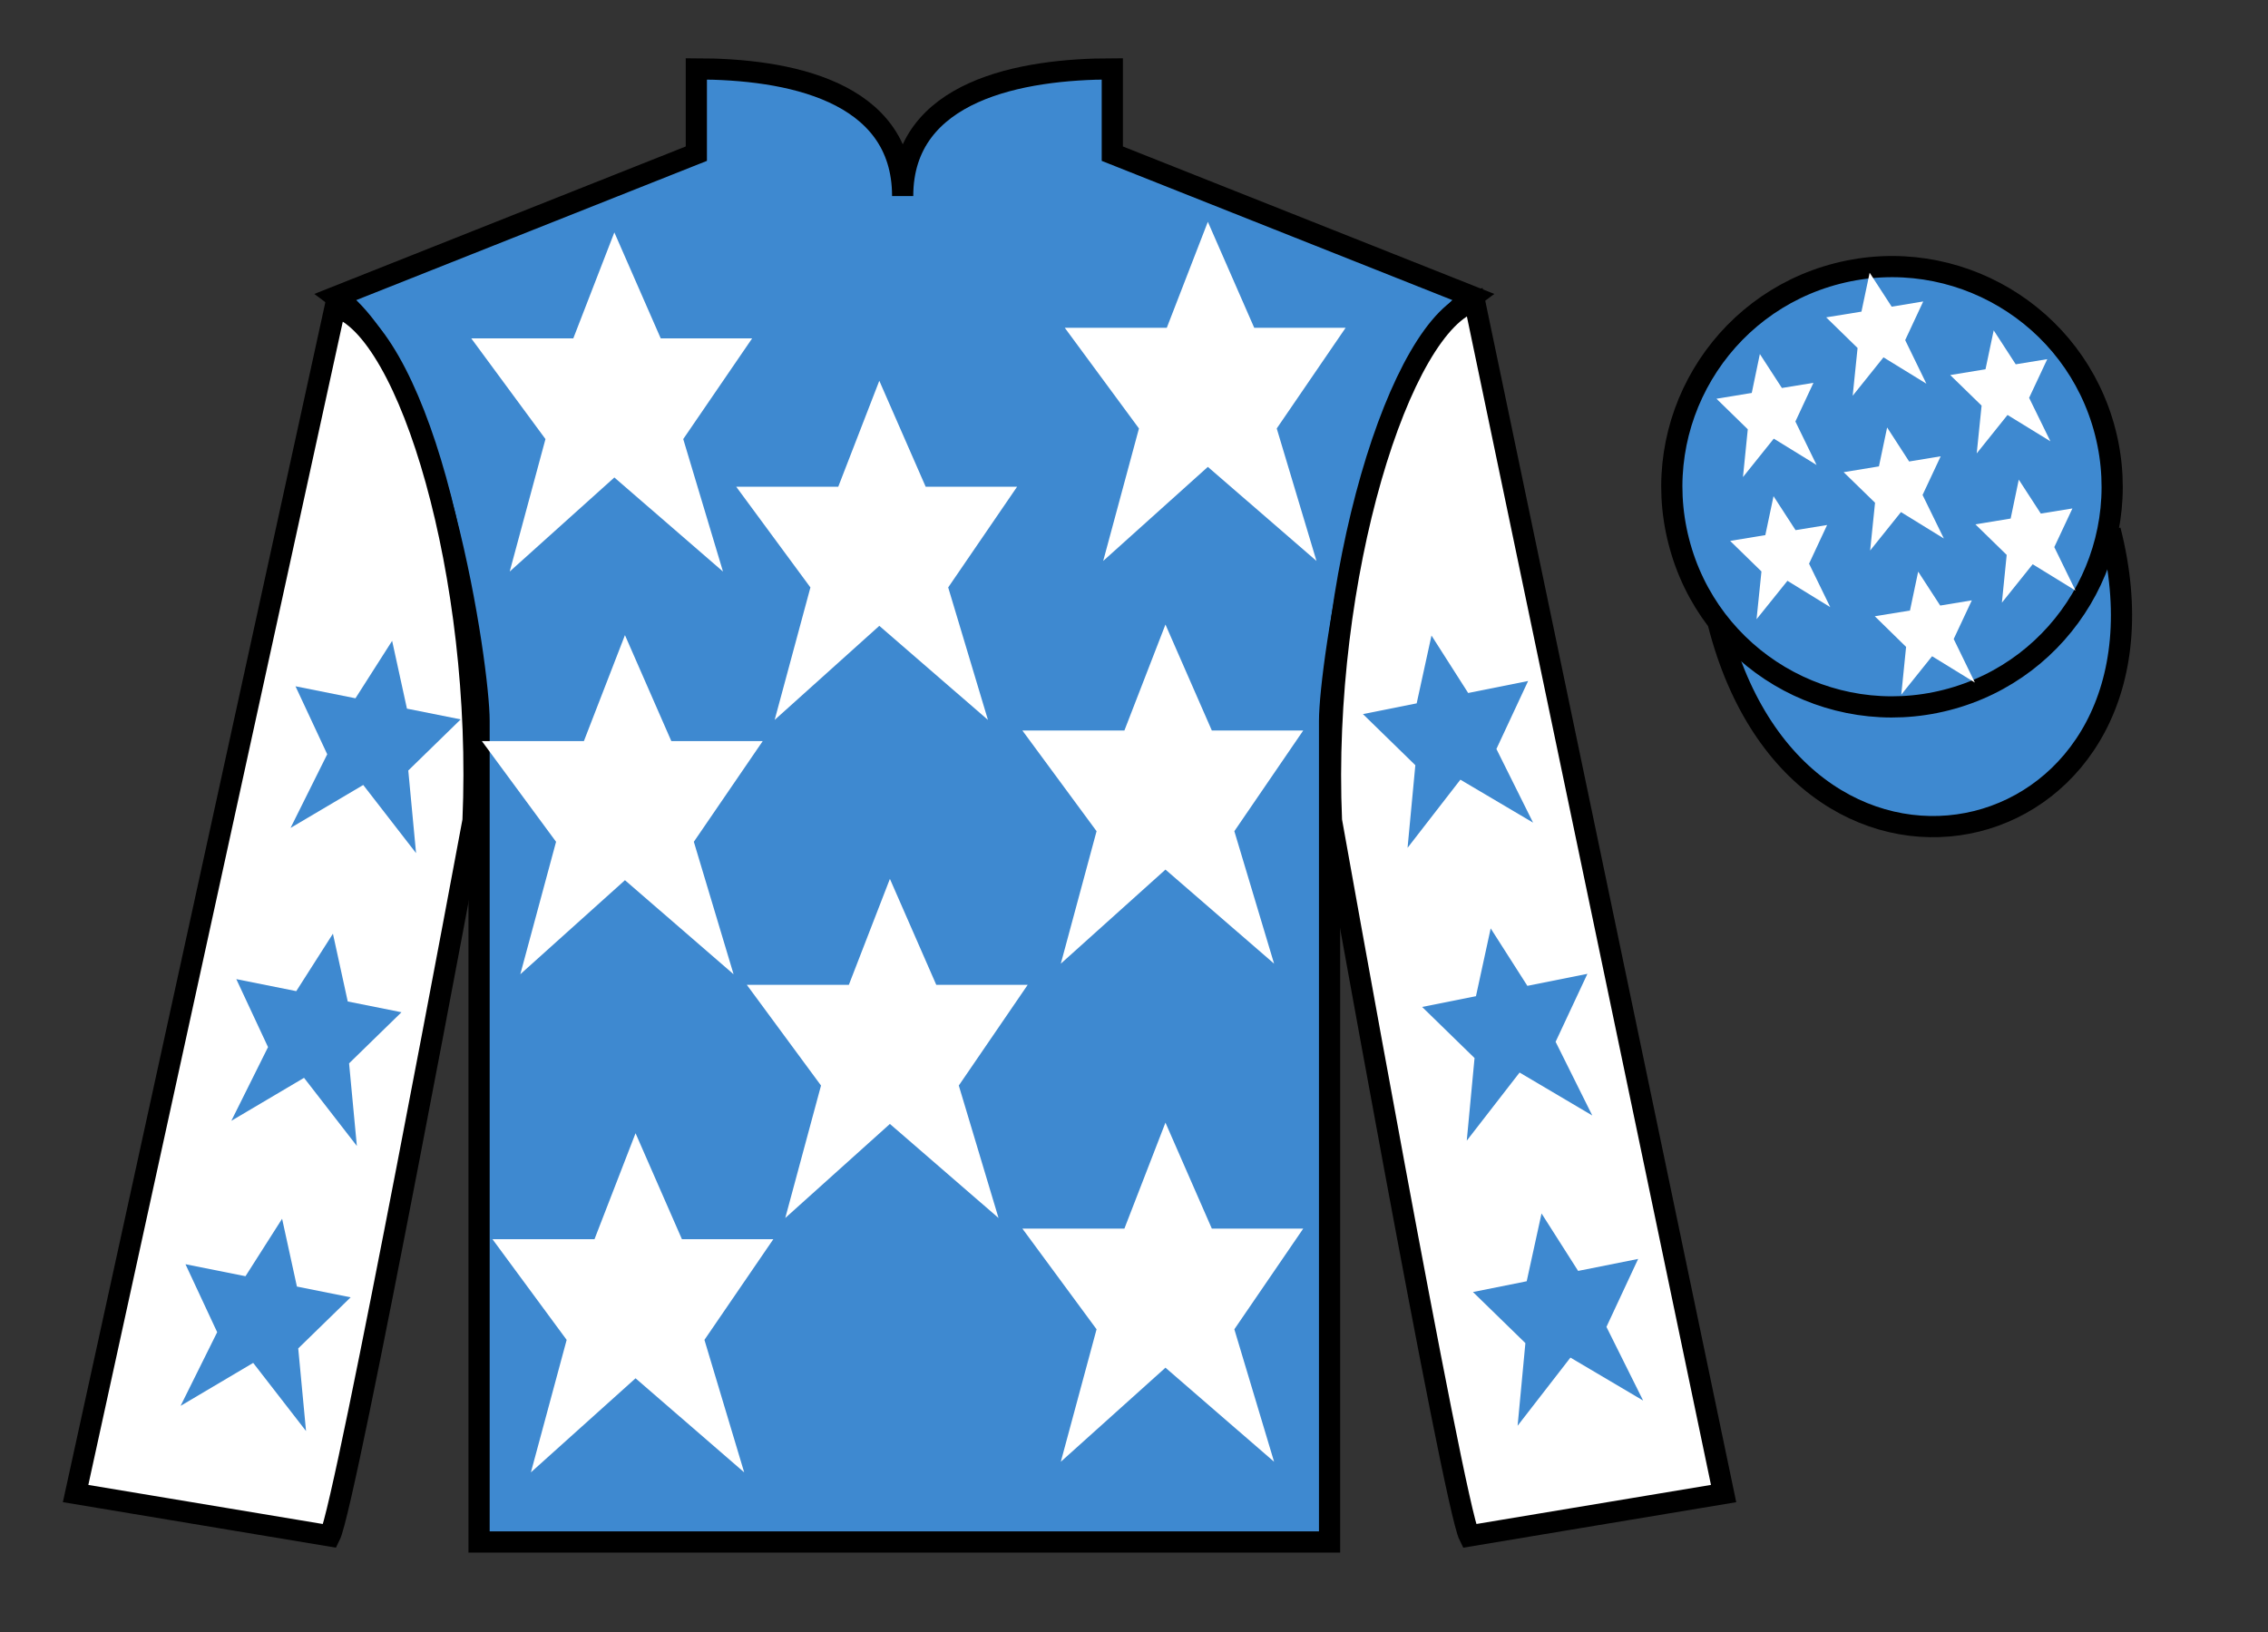 <?xml version="1.0" encoding="UTF-8"?>
<svg xmlns="http://www.w3.org/2000/svg" xmlns:xlink="http://www.w3.org/1999/xlink" width="107pt" height="77pt" viewBox="0 0 107 77" version="1.1">
<rect x="0" y="0" width="107" height="77" fill="#333333" stroke="none"/>
<g id="surface0">
<path style=" stroke:none;fill-rule:nonzero;fill:rgb(24.53%,53.66%,81.613%);fill-opacity:1;" d="M 32.852 3.25 L 32.852 7.25 L 15.852 14 C 20.602 17.5 22.602 31.5 22.602 34 C 22.602 36.5 22.602 72.75 22.602 72.75 L 62.727 72.75 C 62.727 72.75 62.727 36.5 62.727 34 C 62.727 31.5 64.727 17.5 69.477 14 L 52.477 7.25 L 52.477 3.25 C 48.211 3.25 42.586 4.25 42.586 9.25 C 42.586 4.25 37.113 3.25 32.852 3.25 "/>
<path style="fill:none;stroke-width:10;stroke-linecap:butt;stroke-linejoin:miter;stroke:rgb(0%,0%,0%);stroke-opacity:1;stroke-miterlimit:4;" d="M 328.516 737.5 L 328.516 697.5 L 158.516 630 C 206.016 595 226.016 455 226.016 430 C 226.016 405 226.016 42.5 226.016 42.5 L 627.266 42.5 C 627.266 42.5 627.266 405 627.266 430 C 627.266 455 647.266 595 694.766 630 L 524.766 697.5 L 524.766 737.5 C 482.109 737.5 425.859 727.5 425.859 677.5 C 425.859 727.5 371.133 737.5 328.516 737.5 Z M 328.516 737.5 " transform="matrix(0.1,0,0,-0.1,0,77)"/>
<path style=" stroke:none;fill-rule:nonzero;fill:rgb(100%,100%,100%);fill-opacity:1;" d="M 15.566 72.465 C 16.316 70.965 22.316 38.715 22.316 38.715 C 22.816 27.215 19.316 15.465 15.816 14.465 L 3.566 70.465 L 15.566 72.465 "/>
<path style="fill:none;stroke-width:10;stroke-linecap:butt;stroke-linejoin:miter;stroke:rgb(0%,0%,0%);stroke-opacity:1;stroke-miterlimit:4;" d="M 155.664 45.352 C 163.164 60.352 223.164 382.852 223.164 382.852 C 228.164 497.852 193.164 615.352 158.164 625.352 L 35.664 65.352 L 155.664 45.352 Z M 155.664 45.352 " transform="matrix(0.1,0,0,-0.1,0,77)"/>
<path style=" stroke:none;fill-rule:nonzero;fill:rgb(100%,100%,100%);fill-opacity:1;" d="M 81.316 70.465 L 69.566 14.215 C 66.066 15.215 62.316 27.215 62.816 38.715 C 62.816 38.715 68.566 70.965 69.316 72.465 L 81.316 70.465 "/>
<path style="fill:none;stroke-width:10;stroke-linecap:butt;stroke-linejoin:miter;stroke:rgb(0%,0%,0%);stroke-opacity:1;stroke-miterlimit:4;" d="M 813.164 65.352 L 695.664 627.852 C 660.664 617.852 623.164 497.852 628.164 382.852 C 628.164 382.852 685.664 60.352 693.164 45.352 L 813.164 65.352 Z M 813.164 65.352 " transform="matrix(0.1,0,0,-0.1,0,77)"/>
<path style="fill-rule:nonzero;fill:rgb(24.53%,53.66%,81.613%);fill-opacity:1;stroke-width:10;stroke-linecap:butt;stroke-linejoin:miter;stroke:rgb(0%,0%,0%);stroke-opacity:1;stroke-miterlimit:4;" d="M 810.664 475.898 C 850.391 320.273 1034.336 367.852 995.547 519.844 " transform="matrix(0.1,0,0,-0.1,0,77)"/>
<path style=" stroke:none;fill-rule:nonzero;fill:rgb(24.53%,53.66%,81.613%);fill-opacity:1;" d="M 91.828 33.027 C 97.387 31.609 100.742 25.953 99.324 20.398 C 97.906 14.84 92.25 11.484 86.691 12.902 C 81.137 14.32 77.777 19.973 79.199 25.531 C 80.613 31.09 86.27 34.445 91.828 33.027 "/>
<path style="fill:none;stroke-width:10;stroke-linecap:butt;stroke-linejoin:miter;stroke:rgb(0%,0%,0%);stroke-opacity:1;stroke-miterlimit:4;" d="M 918.281 439.727 C 973.867 453.906 1007.422 510.469 993.242 566.016 C 979.062 621.602 922.5 655.156 866.914 640.977 C 811.367 626.797 777.773 570.273 791.992 514.688 C 806.133 459.102 862.695 425.547 918.281 439.727 Z M 918.281 439.727 " transform="matrix(0.1,0,0,-0.1,0,77)"/>
<path style=" stroke:none;fill-rule:nonzero;fill:rgb(100%,100%,100%);fill-opacity:1;" d="M 41.984 41.465 L 40.047 46.465 L 35.234 46.465 L 38.734 51.215 L 37.047 57.465 L 41.984 53.027 L 47.109 57.465 L 45.234 51.215 L 48.484 46.465 L 44.172 46.465 L 41.984 41.465 "/>
<path style=" stroke:none;fill-rule:nonzero;fill:rgb(100%,100%,100%);fill-opacity:1;" d="M 54.984 29.465 L 53.047 34.465 L 48.234 34.465 L 51.734 39.215 L 50.047 45.465 L 54.984 41.027 L 60.109 45.465 L 58.234 39.215 L 61.484 34.465 L 57.172 34.465 L 54.984 29.465 "/>
<path style=" stroke:none;fill-rule:nonzero;fill:rgb(100%,100%,100%);fill-opacity:1;" d="M 41.484 17.965 L 39.547 22.965 L 34.734 22.965 L 38.234 27.715 L 36.547 33.965 L 41.484 29.527 L 46.609 33.965 L 44.734 27.715 L 47.984 22.965 L 43.672 22.965 L 41.484 17.965 "/>
<path style=" stroke:none;fill-rule:nonzero;fill:rgb(100%,100%,100%);fill-opacity:1;" d="M 54.984 52.965 L 53.047 57.965 L 48.234 57.965 L 51.734 62.715 L 50.047 68.965 L 54.984 64.527 L 60.109 68.965 L 58.234 62.715 L 61.484 57.965 L 57.172 57.965 L 54.984 52.965 "/>
<path style=" stroke:none;fill-rule:nonzero;fill:rgb(100%,100%,100%);fill-opacity:1;" d="M 29.984 53.465 L 28.047 58.465 L 23.234 58.465 L 26.734 63.215 L 25.047 69.465 L 29.984 65.027 L 35.109 69.465 L 33.234 63.215 L 36.484 58.465 L 32.172 58.465 L 29.984 53.465 "/>
<path style=" stroke:none;fill-rule:nonzero;fill:rgb(100%,100%,100%);fill-opacity:1;" d="M 29.484 29.965 L 27.547 34.965 L 22.734 34.965 L 26.234 39.715 L 24.547 45.965 L 29.484 41.527 L 34.609 45.965 L 32.734 39.715 L 35.984 34.965 L 31.672 34.965 L 29.484 29.965 "/>
<path style=" stroke:none;fill-rule:nonzero;fill:rgb(100%,100%,100%);fill-opacity:1;" d="M 28.984 10.965 L 27.047 15.965 L 22.234 15.965 L 25.734 20.715 L 24.047 26.965 L 28.984 22.527 L 34.109 26.965 L 32.234 20.715 L 35.484 15.965 L 31.172 15.965 L 28.984 10.965 "/>
<path style=" stroke:none;fill-rule:nonzero;fill:rgb(100%,100%,100%);fill-opacity:1;" d="M 56.984 10.465 L 55.047 15.465 L 50.234 15.465 L 53.734 20.215 L 52.047 26.465 L 56.984 22.027 L 62.109 26.465 L 60.234 20.215 L 63.484 15.465 L 59.172 15.465 L 56.984 10.465 "/>
<path style=" stroke:none;fill-rule:nonzero;fill:rgb(100%,100%,100%);fill-opacity:1;" d="M 90.496 26.969 L 90.109 28.805 L 88.449 29.074 L 89.926 30.52 L 89.699 32.773 L 91.152 30.961 L 93.172 32.203 L 92.172 30.148 L 93.027 28.324 L 91.535 28.57 L 90.496 26.969 "/>
<path style=" stroke:none;fill-rule:nonzero;fill:rgb(100%,100%,100%);fill-opacity:1;" d="M 94.059 15.586 L 93.672 17.422 L 92.008 17.695 L 93.488 19.137 L 93.258 21.391 L 94.711 19.578 L 96.734 20.82 L 95.73 18.77 L 96.586 16.945 L 95.098 17.188 L 94.059 15.586 "/>
<path style=" stroke:none;fill-rule:nonzero;fill:rgb(100%,100%,100%);fill-opacity:1;" d="M 95.242 22.629 L 94.859 24.465 L 93.195 24.738 L 94.672 26.18 L 94.445 28.434 L 95.898 26.621 L 97.918 27.863 L 96.918 25.812 L 97.773 23.988 L 96.281 24.23 L 95.242 22.629 "/>
<path style=" stroke:none;fill-rule:nonzero;fill:rgb(100%,100%,100%);fill-opacity:1;" d="M 83.027 16.703 L 82.645 18.539 L 80.98 18.812 L 82.457 20.254 L 82.23 22.508 L 83.684 20.695 L 85.703 21.938 L 84.703 19.887 L 85.555 18.062 L 84.066 18.305 L 83.027 16.703 "/>
<path style=" stroke:none;fill-rule:nonzero;fill:rgb(100%,100%,100%);fill-opacity:1;" d="M 89.031 20.168 L 88.645 22.004 L 86.98 22.277 L 88.461 23.719 L 88.23 25.973 L 89.684 24.16 L 91.707 25.406 L 90.703 23.352 L 91.559 21.527 L 90.07 21.773 L 89.031 20.168 "/>
<path style=" stroke:none;fill-rule:nonzero;fill:rgb(100%,100%,100%);fill-opacity:1;" d="M 83.672 23.41 L 83.285 25.246 L 81.625 25.52 L 83.102 26.961 L 82.871 29.215 L 84.328 27.402 L 86.348 28.645 L 85.348 26.594 L 86.199 24.77 L 84.711 25.012 L 83.672 23.41 "/>
<path style=" stroke:none;fill-rule:nonzero;fill:rgb(100%,100%,100%);fill-opacity:1;" d="M 88.207 12.867 L 87.82 14.703 L 86.156 14.973 L 87.637 16.418 L 87.406 18.672 L 88.859 16.859 L 90.883 18.102 L 89.883 16.047 L 90.734 14.223 L 89.246 14.469 L 88.207 12.867 "/>
<path style=" stroke:none;fill-rule:nonzero;fill:rgb(24.53%,53.66%,81.613%);fill-opacity:1;" d="M 15.707 44.051 L 13.977 46.762 L 11.148 46.195 L 12.645 49.402 L 10.914 52.879 L 14.344 50.852 L 16.836 54.066 L 16.469 50.168 L 18.941 47.758 L 16.406 47.25 L 15.707 44.051 "/>
<path style=" stroke:none;fill-rule:nonzero;fill:rgb(24.53%,53.66%,81.613%);fill-opacity:1;" d="M 13.309 57.5 L 11.582 60.211 L 8.75 59.645 L 10.246 62.852 L 8.52 66.328 L 11.945 64.301 L 14.438 67.516 L 14.07 63.617 L 16.543 61.207 L 14.008 60.699 L 13.309 57.5 "/>
<path style=" stroke:none;fill-rule:nonzero;fill:rgb(24.53%,53.66%,81.613%);fill-opacity:1;" d="M 18.5 30.234 L 16.77 32.945 L 13.941 32.379 L 15.438 35.586 L 13.707 39.062 L 17.137 37.035 L 19.629 40.25 L 19.262 36.352 L 21.734 33.941 L 19.199 33.434 L 18.5 30.234 "/>
<path style=" stroke:none;fill-rule:nonzero;fill:rgb(24.53%,53.66%,81.613%);fill-opacity:1;" d="M 70.328 43.801 L 72.059 46.512 L 74.891 45.945 L 73.391 49.152 L 75.121 52.629 L 71.691 50.602 L 69.199 53.816 L 69.566 49.918 L 67.094 47.508 L 69.633 47 L 70.328 43.801 "/>
<path style=" stroke:none;fill-rule:nonzero;fill:rgb(24.53%,53.66%,81.613%);fill-opacity:1;" d="M 72.727 57.25 L 74.453 59.961 L 77.285 59.395 L 75.789 62.602 L 77.52 66.078 L 74.09 64.051 L 71.598 67.266 L 71.965 63.367 L 69.492 60.957 L 72.027 60.449 L 72.727 57.25 "/>
<path style=" stroke:none;fill-rule:nonzero;fill:rgb(24.53%,53.66%,81.613%);fill-opacity:1;" d="M 67.535 29.984 L 69.266 32.695 L 72.094 32.129 L 70.598 35.336 L 72.328 38.812 L 68.898 36.785 L 66.406 40 L 66.773 36.102 L 64.301 33.691 L 66.836 33.184 L 67.535 29.984 "/>
</g>
</svg>
